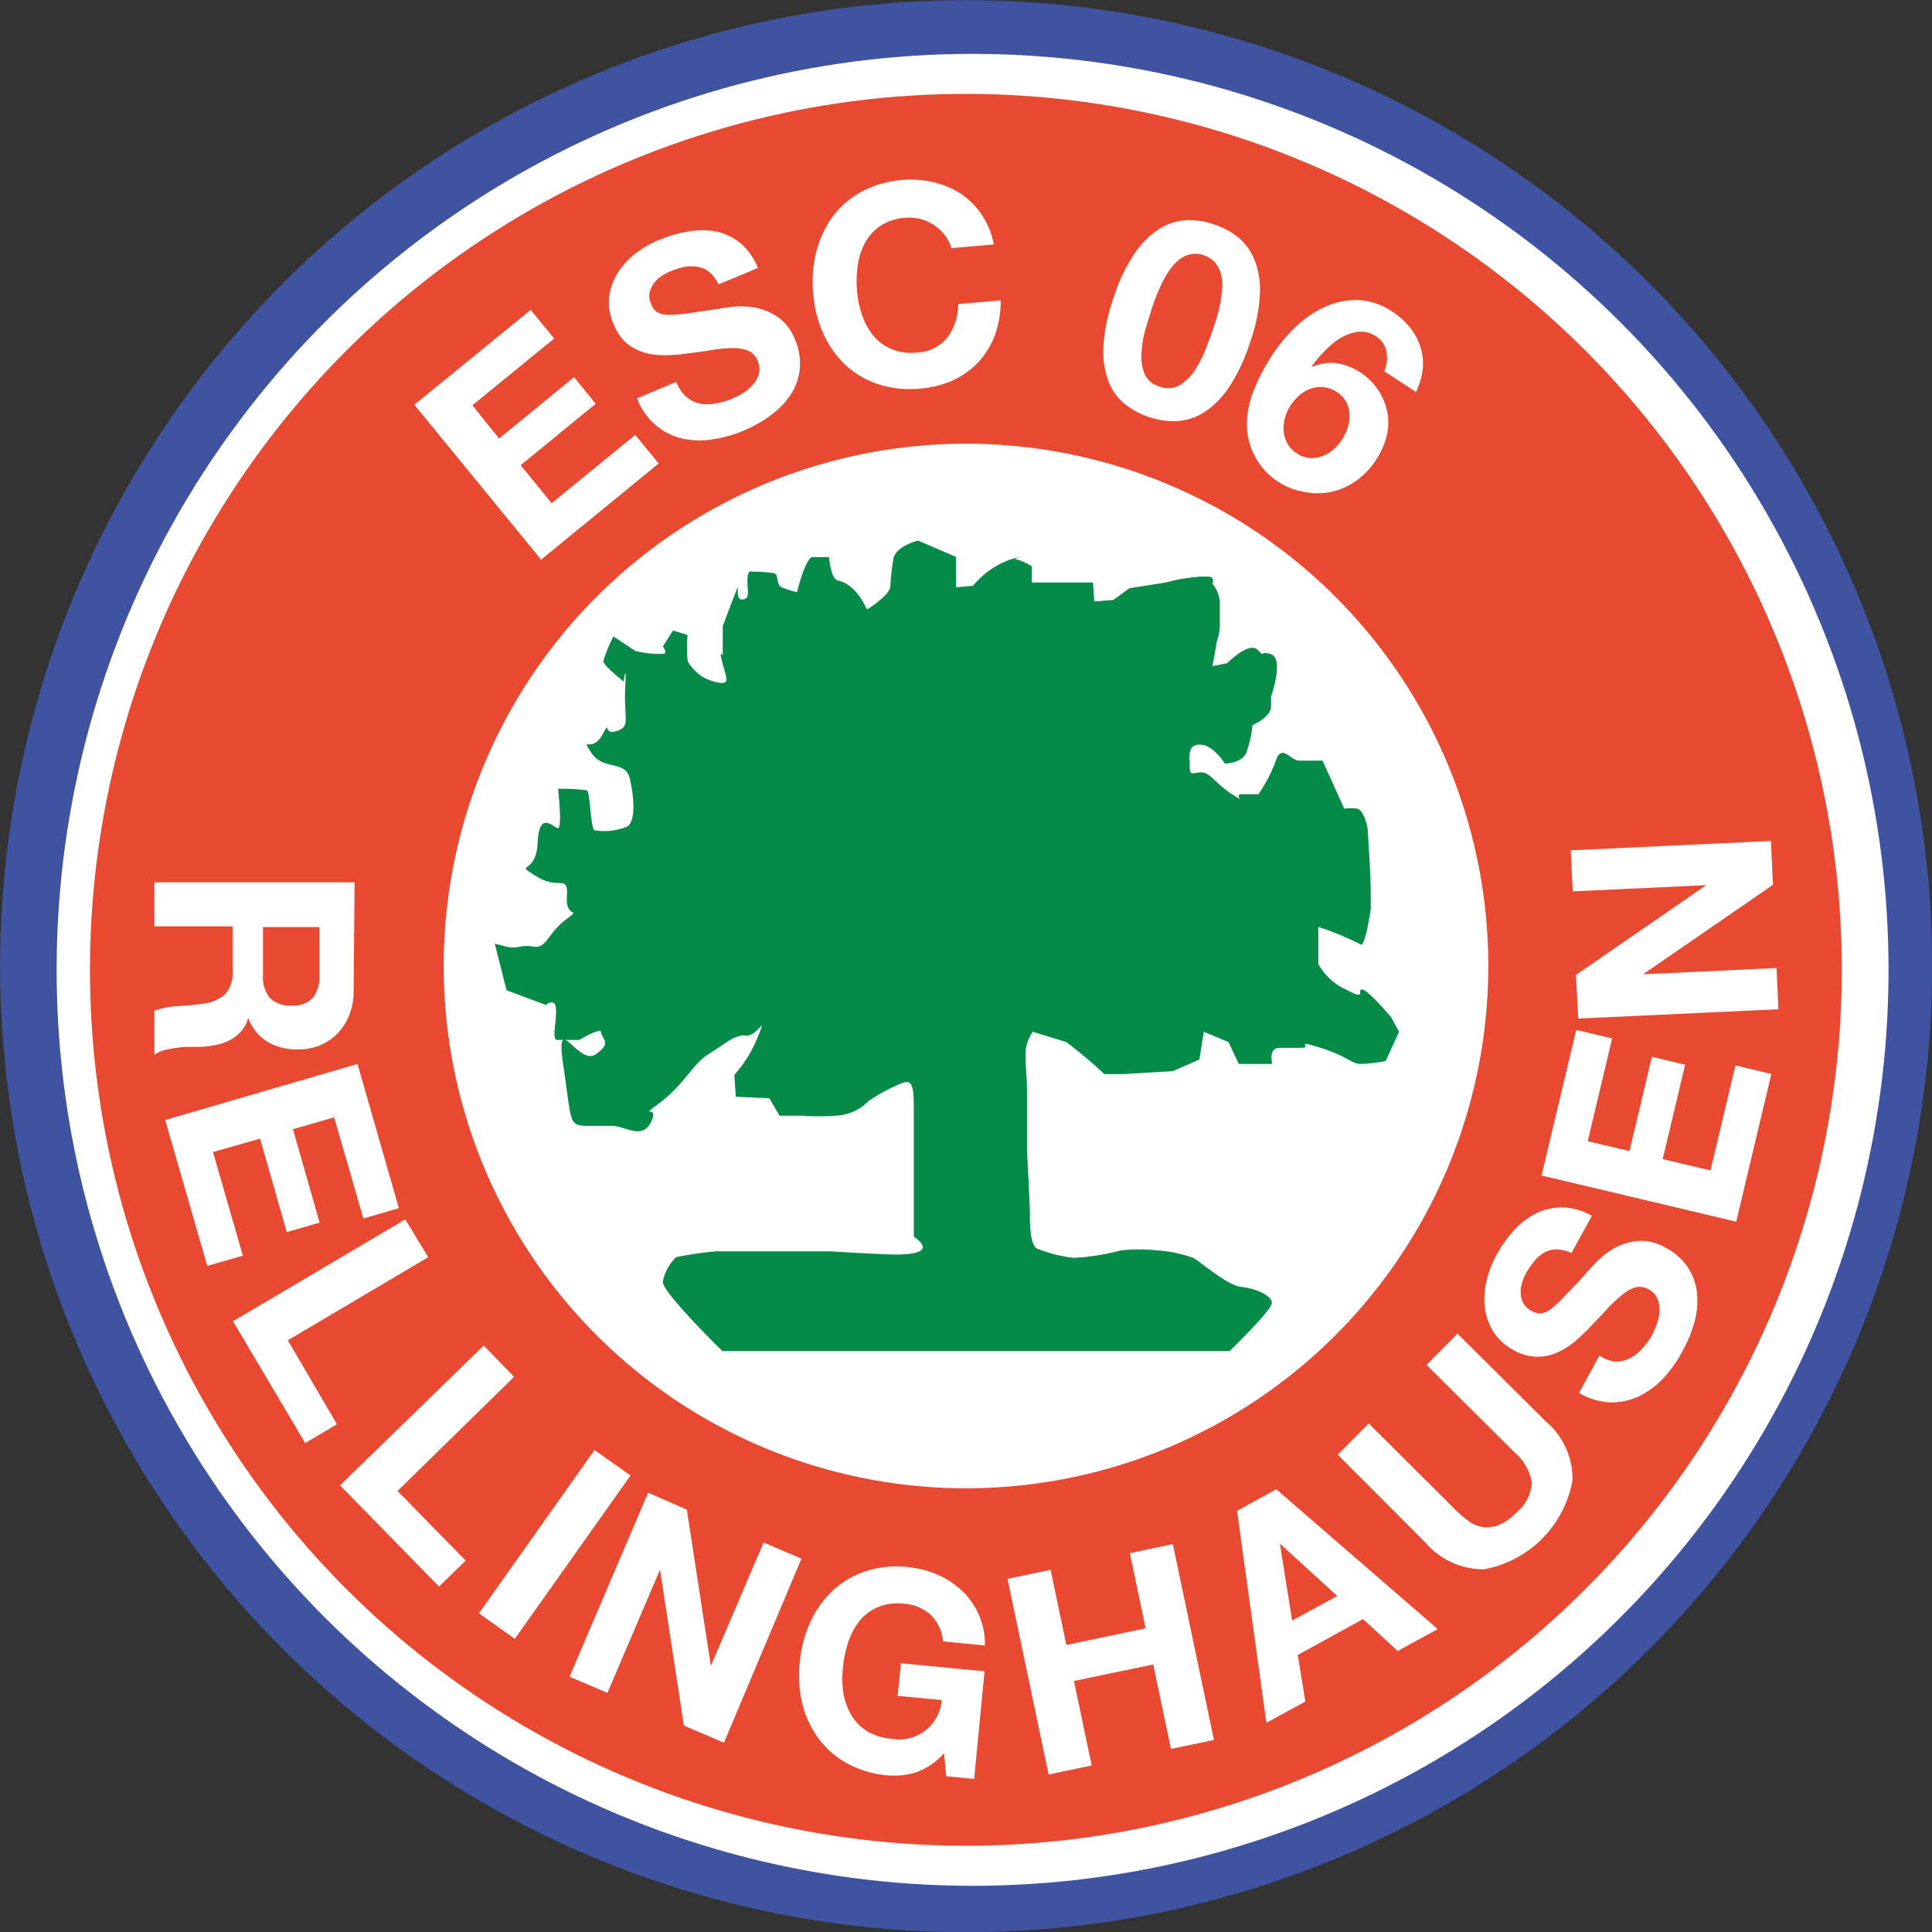 <svg id="Ebene_1" data-name="Ebene 1" xmlns="http://www.w3.org/2000/svg" viewBox="0 0 144.78 144.78"><rect x="0" y="0" width="144.78" height="144.78" fill="#333333" stroke="none"/><defs><style>.cls-1{fill:#3f53a1;}.cls-2{fill:#fff;}.cls-3{fill:#e84930;}.cls-4{fill:#058b47;}</style></defs><circle class="cls-1" cx="297.14" cy="420.66" r="72.39" transform="translate(-366.98 341.09) rotate(-86.21)"/><circle class="cls-2" cx="297.64" cy="420.94" r="68.64" transform="translate(-371.85 333.43) rotate(-85.12)"/><circle class="cls-3" cx="297.14" cy="420.94" r="65.64" transform="translate(-372.31 332.93) rotate(-85.12)"/><path class="cls-2" d="M336.28,420.66a39.14,39.14,0,1,1-39.14-39.14A39.14,39.14,0,0,1,336.28,420.66Z" transform="translate(-224.75 -348.27)"/><path class="cls-4" d="M278.89,449.52h38s3.17-3.06,3.17-3.61-1.2-1.09-2.29-1.2-3.28-2.07-3.61-2.18a9.66,9.66,0,0,0-2.62-.55,12.25,12.25,0,0,0-2.84,0,16.56,16.56,0,0,1-3.5.55,10.5,10.5,0,0,1-2.62-.65c-.65-.12-.65-1.87-.65-2.63s-.22-4.59-.22-4.92v-4.15c0-1.53-.11-1.75-.11-2.84a2.9,2.9,0,0,1,.55-1.75l2.51.77a35.6,35.6,0,0,1,2.84,2.4h1.42l3.71-.22,2-.87.33-2.08,1.85.77.77,1.64h2.51s-.33-1.21.55-1.21h1.64c.87,0-.66-.65,1.42,0S326,428,326.74,428a11.72,11.72,0,0,0,1.85-.22l1-2.19L329,424.5s-1.75-2.08-2.18-2.08.43.88-1.21,0a4.44,4.44,0,0,1-2.07-1.92v-2.77a21.75,21.75,0,0,1,3.17,1.31c.32.33.76-2.62.76-2.62v-1.21c0-1.63-.22-4.37-.22-4.69s-.32-1.53-.76-1.64a2.67,2.67,0,0,0-1,0l-1.63-3.61h-1.75c-.66,0-1.31-1.31-1.75,0a11,11,0,0,1-1.31,2.52h-1.2c-.77,0,.43.76-.77,0s-1.64-1.64-2.29-1.64-.88.33-.88-.44-.21-1.64.77-1.64,1.86,1.42,1.86,1.42,1.31,0,1.63-.87a9.21,9.21,0,0,0,.44-2S320,402,320,401.23v-.76s1-2.84,0-3.17-.33.33-1-.33-2.29,1-2.29,1l-1.1.22.33-1.85a4.53,4.53,0,0,0,.22-1v-2a2.47,2.47,0,0,0-.55-1.32s.22-.54-.32-.54h-.55a13,13,0,0,0-2.62.44l-2.73.43-1.21.88-1.42.11-.11-1.42h-4.58v-1.21a4.25,4.25,0,0,0-1.21-.54c-.32,0,1.32-.44-.32,0a6.42,6.42,0,0,0-2.88,2l-1.27.11V390l-2.84-1.22s-1.75.43-1.86,1.42a17.6,17.6,0,0,0-.22,2c0,.66-1.75,1.75-1.75,1.75-.76-1.64-1.64-2.07-2.18-2.18s-.66-1.75-.66-1.75h-1.31c-.55.33-1.09,2.62-1.09,2.62a6.84,6.84,0,0,1-1.09-.33c-.55-.22-.22-1-.66-1.09a10.77,10.77,0,0,0-1.64-.11s-.33-.22-.33.66.22,1.42-.43,1.42.11-2-.66,0l-.76,2v2.19s-.33-.55,0,.65.47,1.42-.15,1.42a3.71,3.71,0,0,1-1.49-.54s-.88-.66-1-1.2a11,11,0,0,1,0-1.86l-1.09-.33-.76,1.2s.43.55,0,.55H274a8,8,0,0,1-1.64-.22l-1.64-1.09a10.67,10.67,0,0,0-.76,1.86c0,.32,1.53,1.53,1.53,1.53s.22-1.75.11.54.43,2.84-.66,3.17-.33-1-1.09.33-1.64,0-.77,1.31,2.52.54,2.85,1.86.54,3.49-.33,3.71a4.52,4.52,0,0,1-2.3.22c-.32-.22-.29-2.84-.58-3a16.1,16.1,0,0,0-2.15-.11s.33,2.95,0,2.95-1.42-1.42-1.53,1.09-1.85,1.42-.11,2.51,2.41-.21,2.3,1.53,1.2.77-.11,1.75-1.42,2.19-2.41,2-1.09.22-2,0l-.88-.22.88,3.49,2.95,1.1s.76-.66.76.43-.33,2.19.11,2.19h1.64s1.64-1,1.64-.55.87.77-.44,1.64-3.06-3.49-2.4.88.33,4.47,2,4.47h1.63c1,0,2.3,1.1,2.95-.32s-1.09-.11.66-1.42,2.51-2.95,3.6-3.61,2-1.53,2.84-1.42,1.64-1.75.88.11a9.36,9.36,0,0,1-1.75,2.84l.11,1.64,2.51.11.77,1.31h1.75a16.19,16.19,0,0,0,2.4,0,3.62,3.62,0,0,0,2.51-1.09,13.26,13.26,0,0,1,2.4-1.31c.77-.33,1-.11,1,1.75v9.72s2.51,1.53-2.19,1.31-3.49-.22-4.69-.22h-7.87a24.63,24.63,0,0,0-3.06.44,3.4,3.4,0,0,0-1,1.85C274.41,445.15,278.89,449.52,278.89,449.52Z" transform="translate(-224.75 -348.27)"/><path class="cls-2" d="M264.52,371.49l1.76,2.15-6.13,5,2,2.49,5.62-4.6,1.62,2-5.62,4.6,2.32,2.85,6.26-5.12,1.76,2.14-8.81,7.21-9.5-11.61Z" transform="translate(-224.75 -348.27)"/><path class="cls-2" d="M276.17,378a2.33,2.33,0,0,0,1,.51,3.19,3.19,0,0,0,1.16,0,4.82,4.82,0,0,0,1.22-.34,5.66,5.66,0,0,0,.85-.43,3.08,3.08,0,0,0,.76-.63,1.92,1.92,0,0,0,.45-.81,1.42,1.42,0,0,0-.09-1,1.3,1.3,0,0,0-.73-.76,3.34,3.34,0,0,0-1.19-.19,10.58,10.58,0,0,0-1.49.15c-.53.09-1.09.17-1.65.23a14.12,14.12,0,0,1-1.71.16,5.72,5.72,0,0,1-1.62-.17,3.93,3.93,0,0,1-1.41-.72,3.72,3.72,0,0,1-1-1.47,3.94,3.94,0,0,1-.32-2,4.52,4.52,0,0,1,.64-1.81,5.85,5.85,0,0,1,1.35-1.47,7.58,7.58,0,0,1,1.75-1,9.8,9.8,0,0,1,2.18-.63,5.73,5.73,0,0,1,2.11,0,4.47,4.47,0,0,1,1.81.87,4.81,4.81,0,0,1,1.31,1.86l-2.95,1.23a2.74,2.74,0,0,0-.69-.92,1.82,1.82,0,0,0-.86-.39,3,3,0,0,0-1,0,5.79,5.79,0,0,0-1.08.34,3.46,3.46,0,0,0-.7.39,1.92,1.92,0,0,0-.55.55,1.77,1.77,0,0,0-.3.69,1.4,1.4,0,0,0,.12.81,1.35,1.35,0,0,0,.43.6,1.57,1.57,0,0,0,.8.21,9.2,9.2,0,0,0,1.44-.1l2.33-.34c.28-.06.68-.11,1.19-.17a5.75,5.75,0,0,1,1.64.08,4.49,4.49,0,0,1,1.67.7,3.65,3.65,0,0,1,1.29,1.7,4.47,4.47,0,0,1,.37,1.92,4.18,4.18,0,0,1-.5,1.86,5.63,5.63,0,0,1-1.42,1.67,9.52,9.52,0,0,1-2.35,1.38,9.68,9.68,0,0,1-2.34.64,5.94,5.94,0,0,1-2.27-.08,4.66,4.66,0,0,1-1.94-1,4.79,4.79,0,0,1-1.39-2l2.94-1.23A2.84,2.84,0,0,0,276.17,378Z" transform="translate(-224.75 -348.27)"/><path class="cls-2" d="M295.58,365.93a3.3,3.3,0,0,0-.81-.77,3.39,3.39,0,0,0-1-.47,3.56,3.56,0,0,0-1.18-.1,3.89,3.89,0,0,0-1.84.59,3.59,3.59,0,0,0-1.16,1.26,5,5,0,0,0-.56,1.7,8.85,8.85,0,0,0-.06,1.93,7.77,7.77,0,0,0,.38,1.81,5.1,5.1,0,0,0,.84,1.54,3.53,3.53,0,0,0,1.35,1,3.9,3.9,0,0,0,1.92.27,3.1,3.1,0,0,0,2.28-1.12,4.29,4.29,0,0,0,.82-2.52l3.18-.27a7.45,7.45,0,0,1-.43,2.59,6.14,6.14,0,0,1-1.21,2,6.07,6.07,0,0,1-1.91,1.39,7.47,7.47,0,0,1-2.49.63,7.65,7.65,0,0,1-3.14-.33,6.6,6.6,0,0,1-2.45-1.44,7.47,7.47,0,0,1-1.66-2.34,9.07,9.07,0,0,1-.76-3,9.32,9.32,0,0,1,.23-3.15,7.77,7.77,0,0,1,1.23-2.63,6.8,6.8,0,0,1,2.17-1.87,7.65,7.65,0,0,1,3-.87,7.38,7.38,0,0,1,2.36.16,6.38,6.38,0,0,1,2.06.86,5.72,5.72,0,0,1,1.57,1.57,5.84,5.84,0,0,1,.91,2.24l-3.18.27A2.69,2.69,0,0,0,295.58,365.93Z" transform="translate(-224.75 -348.27)"/><path class="cls-2" d="M309.78,367.26a6.44,6.44,0,0,1,1.85-1.84,4.22,4.22,0,0,1,2-.65,5.57,5.57,0,0,1,2.08.31,5.79,5.79,0,0,1,1.86,1,4.28,4.28,0,0,1,1.22,1.75,6.25,6.25,0,0,1,.37,2.59,12.78,12.78,0,0,1-.75,3.55,13.36,13.36,0,0,1-1.59,3.36,6.45,6.45,0,0,1-1.87,1.86,4.35,4.35,0,0,1-2,.64,6,6,0,0,1-2.11-.31,5.84,5.84,0,0,1-1.83-1,4.1,4.1,0,0,1-1.22-1.75,6.46,6.46,0,0,1-.35-2.61,13.44,13.44,0,0,1,.78-3.63A12.47,12.47,0,0,1,309.78,367.26Zm.81,5.68a8.74,8.74,0,0,0-.3,1.72,3.68,3.68,0,0,0,.21,1.57,1.69,1.69,0,0,0,1.12,1,1.78,1.78,0,0,0,1.54-.1,3.76,3.76,0,0,0,1.13-1.12,8.62,8.62,0,0,0,.8-1.54c.21-.56.39-1,.53-1.43l.28-.87a10.54,10.54,0,0,0,.43-2.2,3.5,3.5,0,0,0-.06-1.08,2.35,2.35,0,0,0-.43-.9,1.91,1.91,0,0,0-.89-.59,1.74,1.74,0,0,0-1.05-.06,2,2,0,0,0-.87.46,3.72,3.72,0,0,0-.7.81,6.55,6.55,0,0,0-.56,1c-.16.34-.31.68-.43,1s-.22.62-.3.86C310.91,371.89,310.76,372.37,310.59,372.94Z" transform="translate(-224.75 -348.27)"/><path class="cls-2" d="M328.65,374.63a1.72,1.72,0,0,0-.79-1.16,2,2,0,0,0-1.38-.33,3.52,3.52,0,0,0-1.34.5,6,6,0,0,0-1.18,1,8,8,0,0,0-.9,1.07l0,.06a3.43,3.43,0,0,1,1.88-.28,4.63,4.63,0,0,1,3.12,2.06,4.64,4.64,0,0,1,.68,1.76,4.15,4.15,0,0,1-.11,1.75,5.71,5.71,0,0,1-.72,1.61,5.91,5.91,0,0,1-1.45,1.57,5.19,5.19,0,0,1-1.81.86,4.89,4.89,0,0,1-2,.06,5.16,5.16,0,0,1-4.46-5.25,7.29,7.29,0,0,1,.57-2.53,15.11,15.11,0,0,1,1.29-2.45,12.1,12.1,0,0,1,1.75-2.12,7.78,7.78,0,0,1,2.19-1.52,5.7,5.7,0,0,1,2.47-.54,5,5,0,0,1,2.62.87,5.89,5.89,0,0,1,1.33,1.19,4.45,4.45,0,0,1,.78,1.45,4,4,0,0,1,.18,1.63,5.25,5.25,0,0,1-.51,1.75l-2.38-1.55A2.52,2.52,0,0,0,328.65,374.63Zm-4.71,2.66a2,2,0,0,0-.95.1,2.51,2.51,0,0,0-.85.49,3.77,3.77,0,0,0-.69.79,3.25,3.25,0,0,0-.41.93,2.78,2.78,0,0,0-.09,1,2.2,2.2,0,0,0,.29.92,2,2,0,0,0,.72.74,1.87,1.87,0,0,0,.92.33,2.28,2.28,0,0,0,.93-.13,2.4,2.4,0,0,0,.83-.48,3.36,3.36,0,0,0,.66-.75,3.63,3.63,0,0,0,.45-.93,2.89,2.89,0,0,0,.13-1,2.06,2.06,0,0,0-.95-1.66A2.39,2.39,0,0,0,323.94,377.29Z" transform="translate(-224.75 -348.27)"/><path class="cls-2" d="M251.25,422.52a4.76,4.76,0,0,1-.33,1.82,4.25,4.25,0,0,1-.89,1.39,4.14,4.14,0,0,1-1.31.88,4.31,4.31,0,0,1-1.61.3,4.42,4.42,0,0,1-2.29-.55,3.54,3.54,0,0,1-1.47-1.82h0a2.48,2.48,0,0,1-.52,1,2.83,2.83,0,0,1-.81.65,4,4,0,0,1-1,.37,8.93,8.93,0,0,1-1.14.16l-.84,0c-.32,0-.65,0-1,.07a7,7,0,0,0-.95.17,2.18,2.18,0,0,0-.77.35v-3.3a6.16,6.16,0,0,1,1.7-.34q1-.06,1.89-.18a3,3,0,0,0,1.72-.72,2.42,2.42,0,0,0,.55-1.78v-3.3h-5.86v-3.3h15Zm-6.79-1.17a2.47,2.47,0,0,0,.51,1.7,2.07,2.07,0,0,0,1.63.57,2,2,0,0,0,1.59-.57,2.54,2.54,0,0,0,.49-1.7v-3.61h-4.22Z" transform="translate(-224.75 -348.27)"/><path class="cls-2" d="M254.64,438.81l-2.66.77L249.79,432l-3.09.89,2,7-2.46.71-2-7-3.53,1,2.24,7.77-2.67.76-3.15-10.93L251.54,428Z" transform="translate(-224.75 -348.27)"/><path class="cls-2" d="M256.84,442.48l-10.52,6.23L250,455l-2.38,1.41-5.41-9.13,12.91-7.63Z" transform="translate(-224.75 -348.27)"/><path class="cls-2" d="M263.27,451.45,254.54,460l5.11,5.22-2,1.94-7.42-7.58L261,449.1Z" transform="translate(-224.75 -348.27)"/><path class="cls-2" d="M272,458.84l-8.67,12.24-2.69-1.91,8.66-12.24Z" transform="translate(-224.75 -348.27)"/><path class="cls-2" d="M276.22,461.4l1.8,11.71h0l3.95-9.25,2.84,1.21L279,478.87l-3-1.29-1.79-11.68,0,0-3.94,9.23-2.84-1.21,5.89-13.79Z" transform="translate(-224.75 -348.27)"/><path class="cls-2" d="M293.44,481.07a5.55,5.55,0,0,1-2.2.24,7.73,7.73,0,0,1-3-.89,6.62,6.62,0,0,1-2.15-1.87,7.35,7.35,0,0,1-1.21-2.59,9,9,0,0,1-.2-3.09,9.32,9.32,0,0,1,.8-3.06,7.52,7.52,0,0,1,1.69-2.36,6.63,6.63,0,0,1,2.47-1.44,7.51,7.51,0,0,1,3.14-.31,7.35,7.35,0,0,1,2.19.56,6.41,6.41,0,0,1,1.85,1.2,5.51,5.51,0,0,1,1.74,4.12l-3.14-.31a3.14,3.14,0,0,0-.94-2,3.33,3.33,0,0,0-2-.82,3.8,3.8,0,0,0-1.92.25,3.55,3.55,0,0,0-1.37,1,5.34,5.34,0,0,0-.86,1.58,8.27,8.27,0,0,0-.4,1.88,7.63,7.63,0,0,0,0,1.85,4.85,4.85,0,0,0,.55,1.66,3.44,3.44,0,0,0,1.14,1.26,3.9,3.9,0,0,0,1.84.62,3.2,3.2,0,0,0,3.86-2.88l-3.3-.32.24-2.44,6.27.6-.78,8.07-2.09-.2-.17-1.73A4.91,4.91,0,0,1,293.44,481.07Z" transform="translate(-224.75 -348.27)"/><path class="cls-2" d="M303.48,465.91l1.18,5.63,5.94-1.25-1.18-5.63,3.22-.68,3.08,14.68-3.22.67L311.17,473l-5.94,1.24,1.33,6.33-3.23.68-3.08-14.67Z" transform="translate(-224.75 -348.27)"/><path class="cls-2" d="M320.39,459.87l12.1,10.48-3,1.64-2.6-2.39L322,472.29l.57,3.49-2.92,1.59-2.2-15.88Zm4.57,8-4.3-3.93,0,0,.92,5.77Z" transform="translate(-224.75 -348.27)"/><path class="cls-2" d="M342.59,459.18a8.24,8.24,0,0,1-6.63,6.69,5.73,5.73,0,0,1-4.39-2L325,457.28l2.32-2.34,6.61,6.58a7.6,7.6,0,0,0,.93.77,2.39,2.39,0,0,0,1,.41,2.33,2.33,0,0,0,1.18-.14,3.79,3.79,0,0,0,1.34-.94,3.1,3.1,0,0,0,1.16-2.28,3.81,3.81,0,0,0-1.28-2.22l-6.61-6.57,2.32-2.34,6.61,6.57A5.62,5.62,0,0,1,342.59,459.18Z" transform="translate(-224.75 -348.27)"/><path class="cls-2" d="M345.75,450.31a2.48,2.48,0,0,0,1.09-.23,3.08,3.08,0,0,0,.93-.7,5.13,5.13,0,0,0,.75-1,5.84,5.84,0,0,0,.38-.87,3.31,3.31,0,0,0,.21-1,2.08,2.08,0,0,0-.16-.93,1.43,1.43,0,0,0-.68-.7,1.31,1.31,0,0,0-1-.13,3,3,0,0,0-1,.59,10.32,10.32,0,0,0-1.07,1c-.37.41-.75.81-1.15,1.22a13.78,13.78,0,0,1-1.23,1.19,5.65,5.65,0,0,1-1.38.88,3.66,3.66,0,0,1-1.54.31,3.61,3.61,0,0,1-1.73-.5,4,4,0,0,1-1.52-1.39,4.55,4.55,0,0,1-.63-1.81,5.85,5.85,0,0,1,.13-2,7.27,7.27,0,0,1,.73-1.9,9.26,9.26,0,0,1,1.31-1.86,5.65,5.65,0,0,1,1.67-1.28,4.36,4.36,0,0,1,2-.45,4.64,4.64,0,0,1,2.18.63l-1.53,2.8a2.6,2.6,0,0,0-1.11-.28,1.86,1.86,0,0,0-.91.23,2.47,2.47,0,0,0-.75.63,6.07,6.07,0,0,0-.64.93,4.25,4.25,0,0,0-.3.74,2.11,2.11,0,0,0-.09.78,1.62,1.62,0,0,0,.2.72,1.38,1.38,0,0,0,.6.57,1.29,1.29,0,0,0,.71.19,1.55,1.55,0,0,0,.76-.33,9.34,9.34,0,0,0,1.06-1c.41-.44,1-1,1.6-1.72.19-.22.46-.51.83-.88a5.9,5.9,0,0,1,1.33-1,4.69,4.69,0,0,1,1.74-.5,3.68,3.68,0,0,1,2.07.53,4.7,4.7,0,0,1,1.49,1.26,4.28,4.28,0,0,1,.77,1.77,5.88,5.88,0,0,1-.06,2.2,9.91,9.91,0,0,1-1,2.54,9.63,9.63,0,0,1-1.42,2,6.2,6.2,0,0,1-1.83,1.35,4.82,4.82,0,0,1-2.13.45,5,5,0,0,1-2.35-.71l1.53-2.8A2.83,2.83,0,0,0,345.75,450.31Z" transform="translate(-224.75 -348.27)"/><path class="cls-2" d="M342.87,425.45l2.69.64-1.83,7.7,3.13.74,1.68-7.07,2.49.6-1.68,7.07,3.58.85,1.87-7.87,2.69.64-2.63,11.07-14.59-3.46Z" transform="translate(-224.75 -348.27)"/><path class="cls-2" d="M342.85,421.33l9.76-6.73v0l-10,.47-.15-3.08,15-.7.15,3.29-9.73,6.7v0l10-.47.14,3.09-15,.7Z" transform="translate(-224.75 -348.27)"/></svg>
